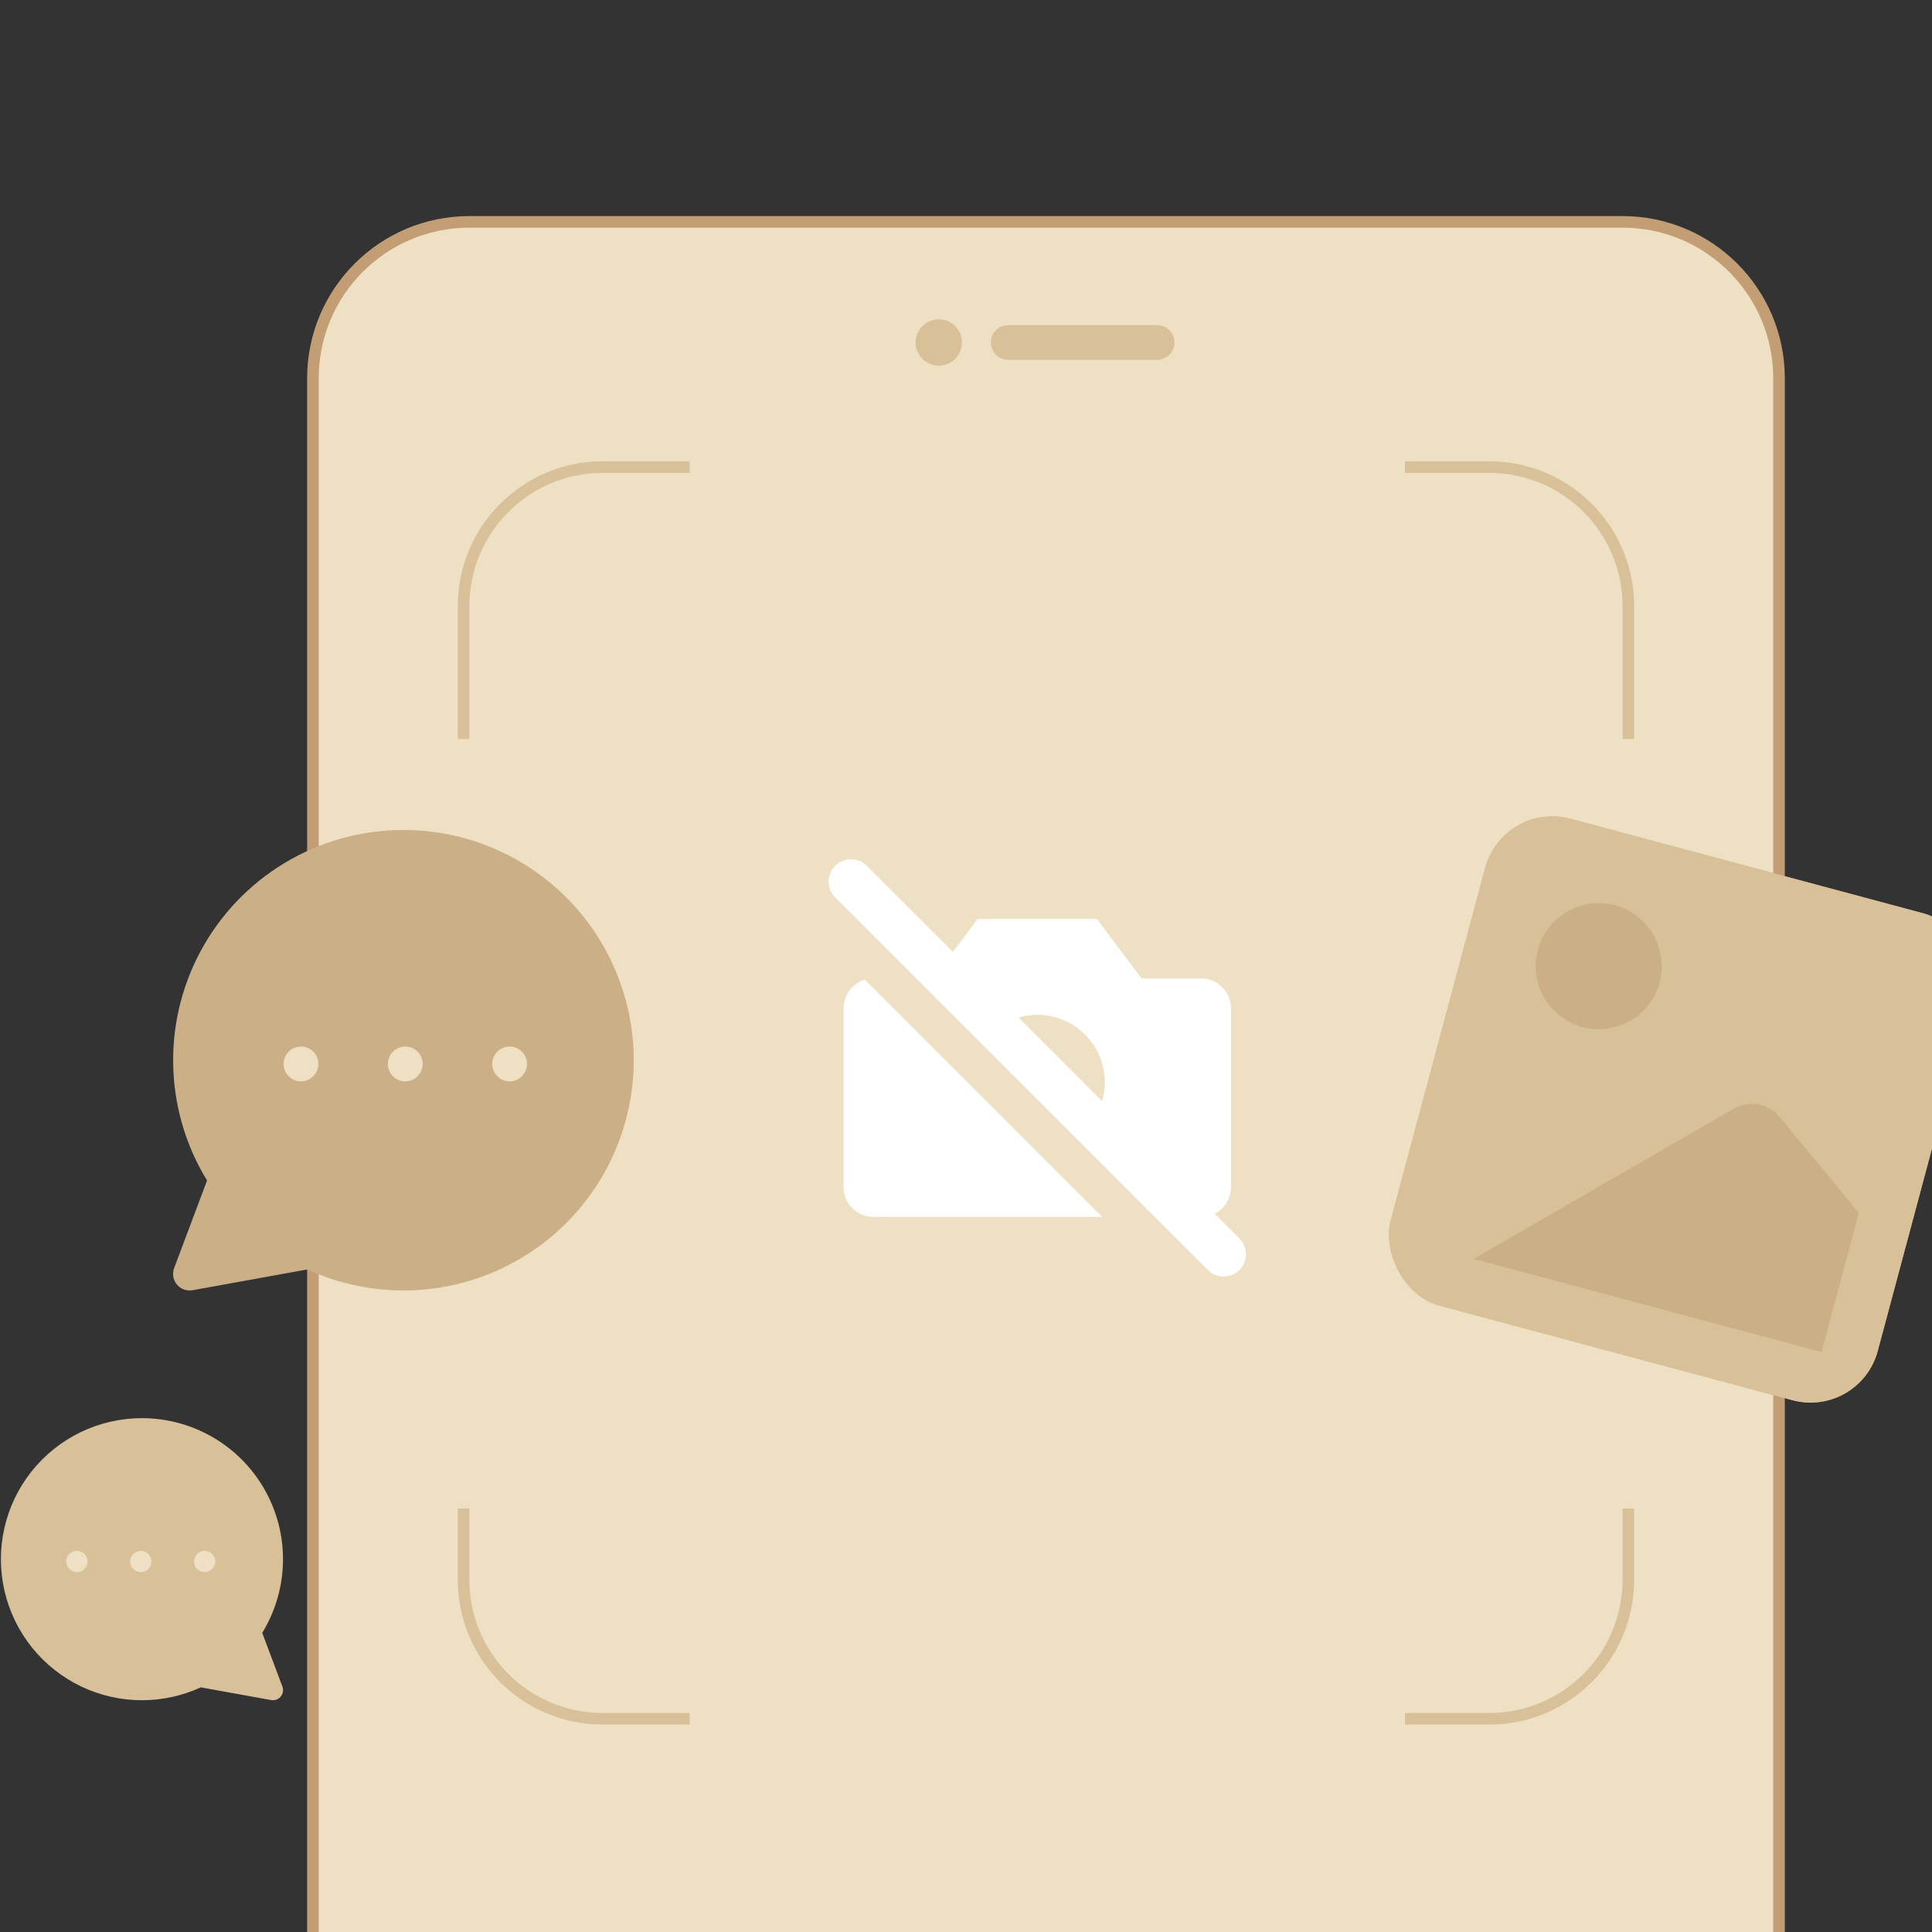 <svg width="304" height="304" viewBox="0 0 304 304" fill="none" xmlns="http://www.w3.org/2000/svg">
<rect x="0" y="0" width="304" height="304" fill="#333333" stroke="none"/>
<g clip-path="url(#clip0_691_18402)">
<g clip-path="url(#clip1_691_18402)">
<path fill-rule="evenodd" clip-rule="evenodd" d="M12.701 225.348C15.71 223.898 19.007 223.146 22.346 223.148C26.36 223.149 30.299 224.239 33.742 226.302C37.186 228.365 40.006 231.323 41.901 234.861C43.797 238.4 44.697 242.386 44.505 246.396C44.328 250.129 43.21 253.752 41.262 256.932L44.435 265.374C44.637 265.911 44.535 266.516 44.167 266.957C43.799 267.398 43.223 267.607 42.657 267.505L31.596 265.505C28.726 266.824 25.606 267.515 22.443 267.53C19.104 267.547 15.803 266.81 12.788 265.373C9.773 263.936 7.121 261.838 5.03 259.234C2.939 256.63 1.463 253.587 0.711 250.333C-0.04 247.079 -0.048 243.697 0.69 240.44C1.427 237.183 2.89 234.134 4.97 231.52C7.049 228.907 9.692 226.797 12.701 225.348Z" fill="#D8C099"/>
<circle cx="1.675" cy="1.675" r="1.675" transform="matrix(-1 8.74228e-08 8.74228e-08 1 33.884 244.024)" fill="#EEE0C3"/>
<circle cx="1.675" cy="1.675" r="1.675" transform="matrix(-1 8.74228e-08 8.74228e-08 1 23.831 244.024)" fill="#EEE0C3"/>
<circle cx="1.675" cy="1.675" r="1.675" transform="matrix(-1 8.74228e-08 8.74228e-08 1 13.778 244.024)" fill="#EEE0C3"/>
</g>
<path d="M73.857 34.912H255.31C268.906 34.912 279.929 45.935 279.929 59.531V367.726C279.929 381.322 268.906 392.345 255.31 392.345H73.857C60.261 392.345 49.238 381.322 49.238 367.726V59.531C49.238 45.934 60.261 34.912 73.857 34.912Z" fill="#EEE0C3" stroke="#C39E74" stroke-width="1.824"/>
<path d="M256.221 116.277V95.38C256.221 83.294 246.423 73.497 234.337 73.497H221.072M256.221 237.355V248.566C256.221 260.652 246.423 270.45 234.337 270.45H221.072M108.513 73.497H94.829C82.743 73.497 72.945 83.294 72.945 95.38V116.277M72.945 237.355V248.566C72.945 260.652 82.743 270.45 94.829 270.45H108.513" stroke="#D8C099" stroke-width="1.824"/>
<path d="M144.067 53.891C144.067 51.876 145.7 50.243 147.715 50.243V50.243C149.729 50.243 151.362 51.876 151.362 53.891V53.891C151.362 55.905 149.729 57.538 147.715 57.538V57.538C145.7 57.538 144.067 55.905 144.067 53.891V53.891Z" fill="#D8C099"/>
<path d="M155.921 53.891C155.921 52.38 157.146 51.155 158.657 51.155H182.073C183.584 51.155 184.808 52.38 184.808 53.891V53.891C184.808 55.401 183.584 56.626 182.073 56.626H158.657C157.146 56.626 155.921 55.401 155.921 53.891V53.891Z" fill="#D8C099"/>
<g clip-path="url(#clip2_691_18402)">
<path fill-rule="evenodd" clip-rule="evenodd" d="M79.21 134.186C74.298 131.819 68.915 130.592 63.462 130.595C56.909 130.597 50.478 132.377 44.856 135.744C39.234 139.112 34.63 143.941 31.536 149.718C28.442 155.495 26.972 162.004 27.284 168.55C27.574 174.645 29.399 180.561 32.579 185.752L27.399 199.535C27.069 200.412 27.236 201.4 27.837 202.12C28.437 202.84 29.378 203.182 30.301 203.015L48.36 199.749C53.046 201.902 58.141 203.03 63.304 203.056C68.756 203.083 74.145 201.879 79.067 199.534C83.99 197.188 88.32 193.762 91.733 189.511C95.147 185.259 97.558 180.292 98.785 174.979C100.012 169.666 100.024 164.145 98.82 158.827C97.616 153.508 95.228 148.531 91.832 144.264C88.437 139.998 84.122 136.553 79.21 134.186Z" fill="#CBAF87"/>
<circle cx="47.361" cy="167.414" r="2.735" fill="#EEE0C3"/>
<circle cx="63.773" cy="167.414" r="2.735" fill="#EEE0C3"/>
<circle cx="80.186" cy="167.414" r="2.735" fill="#EEE0C3"/>
</g>
<g clip-path="url(#clip3_691_18402)">
<path fill-rule="evenodd" clip-rule="evenodd" d="M131.417 136.239C130.043 137.612 130.043 139.839 131.417 141.212L132.252 142.048C132.335 142.114 132.415 142.186 132.492 142.263L190.302 200.073C191.683 201.204 193.725 201.125 195.014 199.836C196.387 198.462 196.387 196.235 195.014 194.862L191.126 190.974C191.564 190.752 191.969 190.461 192.323 190.107C193.202 189.228 193.696 188.035 193.696 186.791V158.655C193.696 157.412 193.202 156.219 192.323 155.339C191.443 154.46 190.25 153.966 189.007 153.966H179.628L172.594 144.587H153.836L149.938 149.786L136.391 136.239C135.017 134.865 132.79 134.865 131.417 136.239ZM173.42 191.481L136.097 154.158C135.352 154.377 134.667 154.78 134.108 155.339C133.228 156.219 132.734 157.412 132.734 158.655V186.791C132.734 188.035 133.228 189.228 134.108 190.107C134.987 190.987 136.18 191.481 137.424 191.481H173.42ZM173.84 170.305C173.84 171.334 173.693 172.328 173.421 173.269L160.252 160.1C161.192 159.827 162.187 159.681 163.215 159.681C169.083 159.681 173.84 164.438 173.84 170.305Z" fill="white"/>
</g>
<g clip-path="url(#clip4_691_18402)">
<rect x="236.531" y="126" width="79.328" height="79.328" rx="10.942" transform="rotate(15 236.531 126)" fill="#CBAF87"/>
<path fill-rule="evenodd" clip-rule="evenodd" d="M294.825 214.947C293.61 219.481 288.949 222.172 284.415 220.957L224.209 204.825C219.675 203.61 216.985 198.949 218.199 194.415L234.331 134.21C235.546 129.676 240.207 126.985 244.741 128.2L304.947 144.332C309.481 145.547 312.172 150.207 310.957 154.742L294.825 214.947ZM254.123 142.446C248.833 141.029 243.396 144.168 241.978 149.458C240.561 154.748 243.7 160.185 248.99 161.602C254.28 163.02 259.717 159.881 261.134 154.591C262.552 149.301 259.413 143.863 254.123 142.446ZM272.834 174.438L231.882 198.082L286.615 212.747L292.481 190.854L280.042 175.744C278.281 173.606 275.233 173.053 272.834 174.438Z" fill="#D8C099"/>
</g>
</g>
<defs>
<clipPath id="clip0_691_18402">
<rect width="304" height="304" fill="white"/>
</clipPath>
<clipPath id="clip1_691_18402">
<rect width="44.679" height="44.679" fill="white" transform="matrix(-1 8.74228e-08 8.74228e-08 1 44.679 223)"/>
</clipPath>
<clipPath id="clip2_691_18402">
<rect width="72.946" height="72.946" fill="white" transform="translate(27 130.353)"/>
</clipPath>
<clipPath id="clip3_691_18402">
<rect width="65.651" height="65.651" fill="white" transform="translate(130.391 135.212)"/>
</clipPath>
<clipPath id="clip4_691_18402">
<rect x="236.531" y="126" width="79.328" height="79.328" rx="10.942" transform="rotate(15 236.531 126)" fill="white"/>
</clipPath>
</defs>
</svg>
